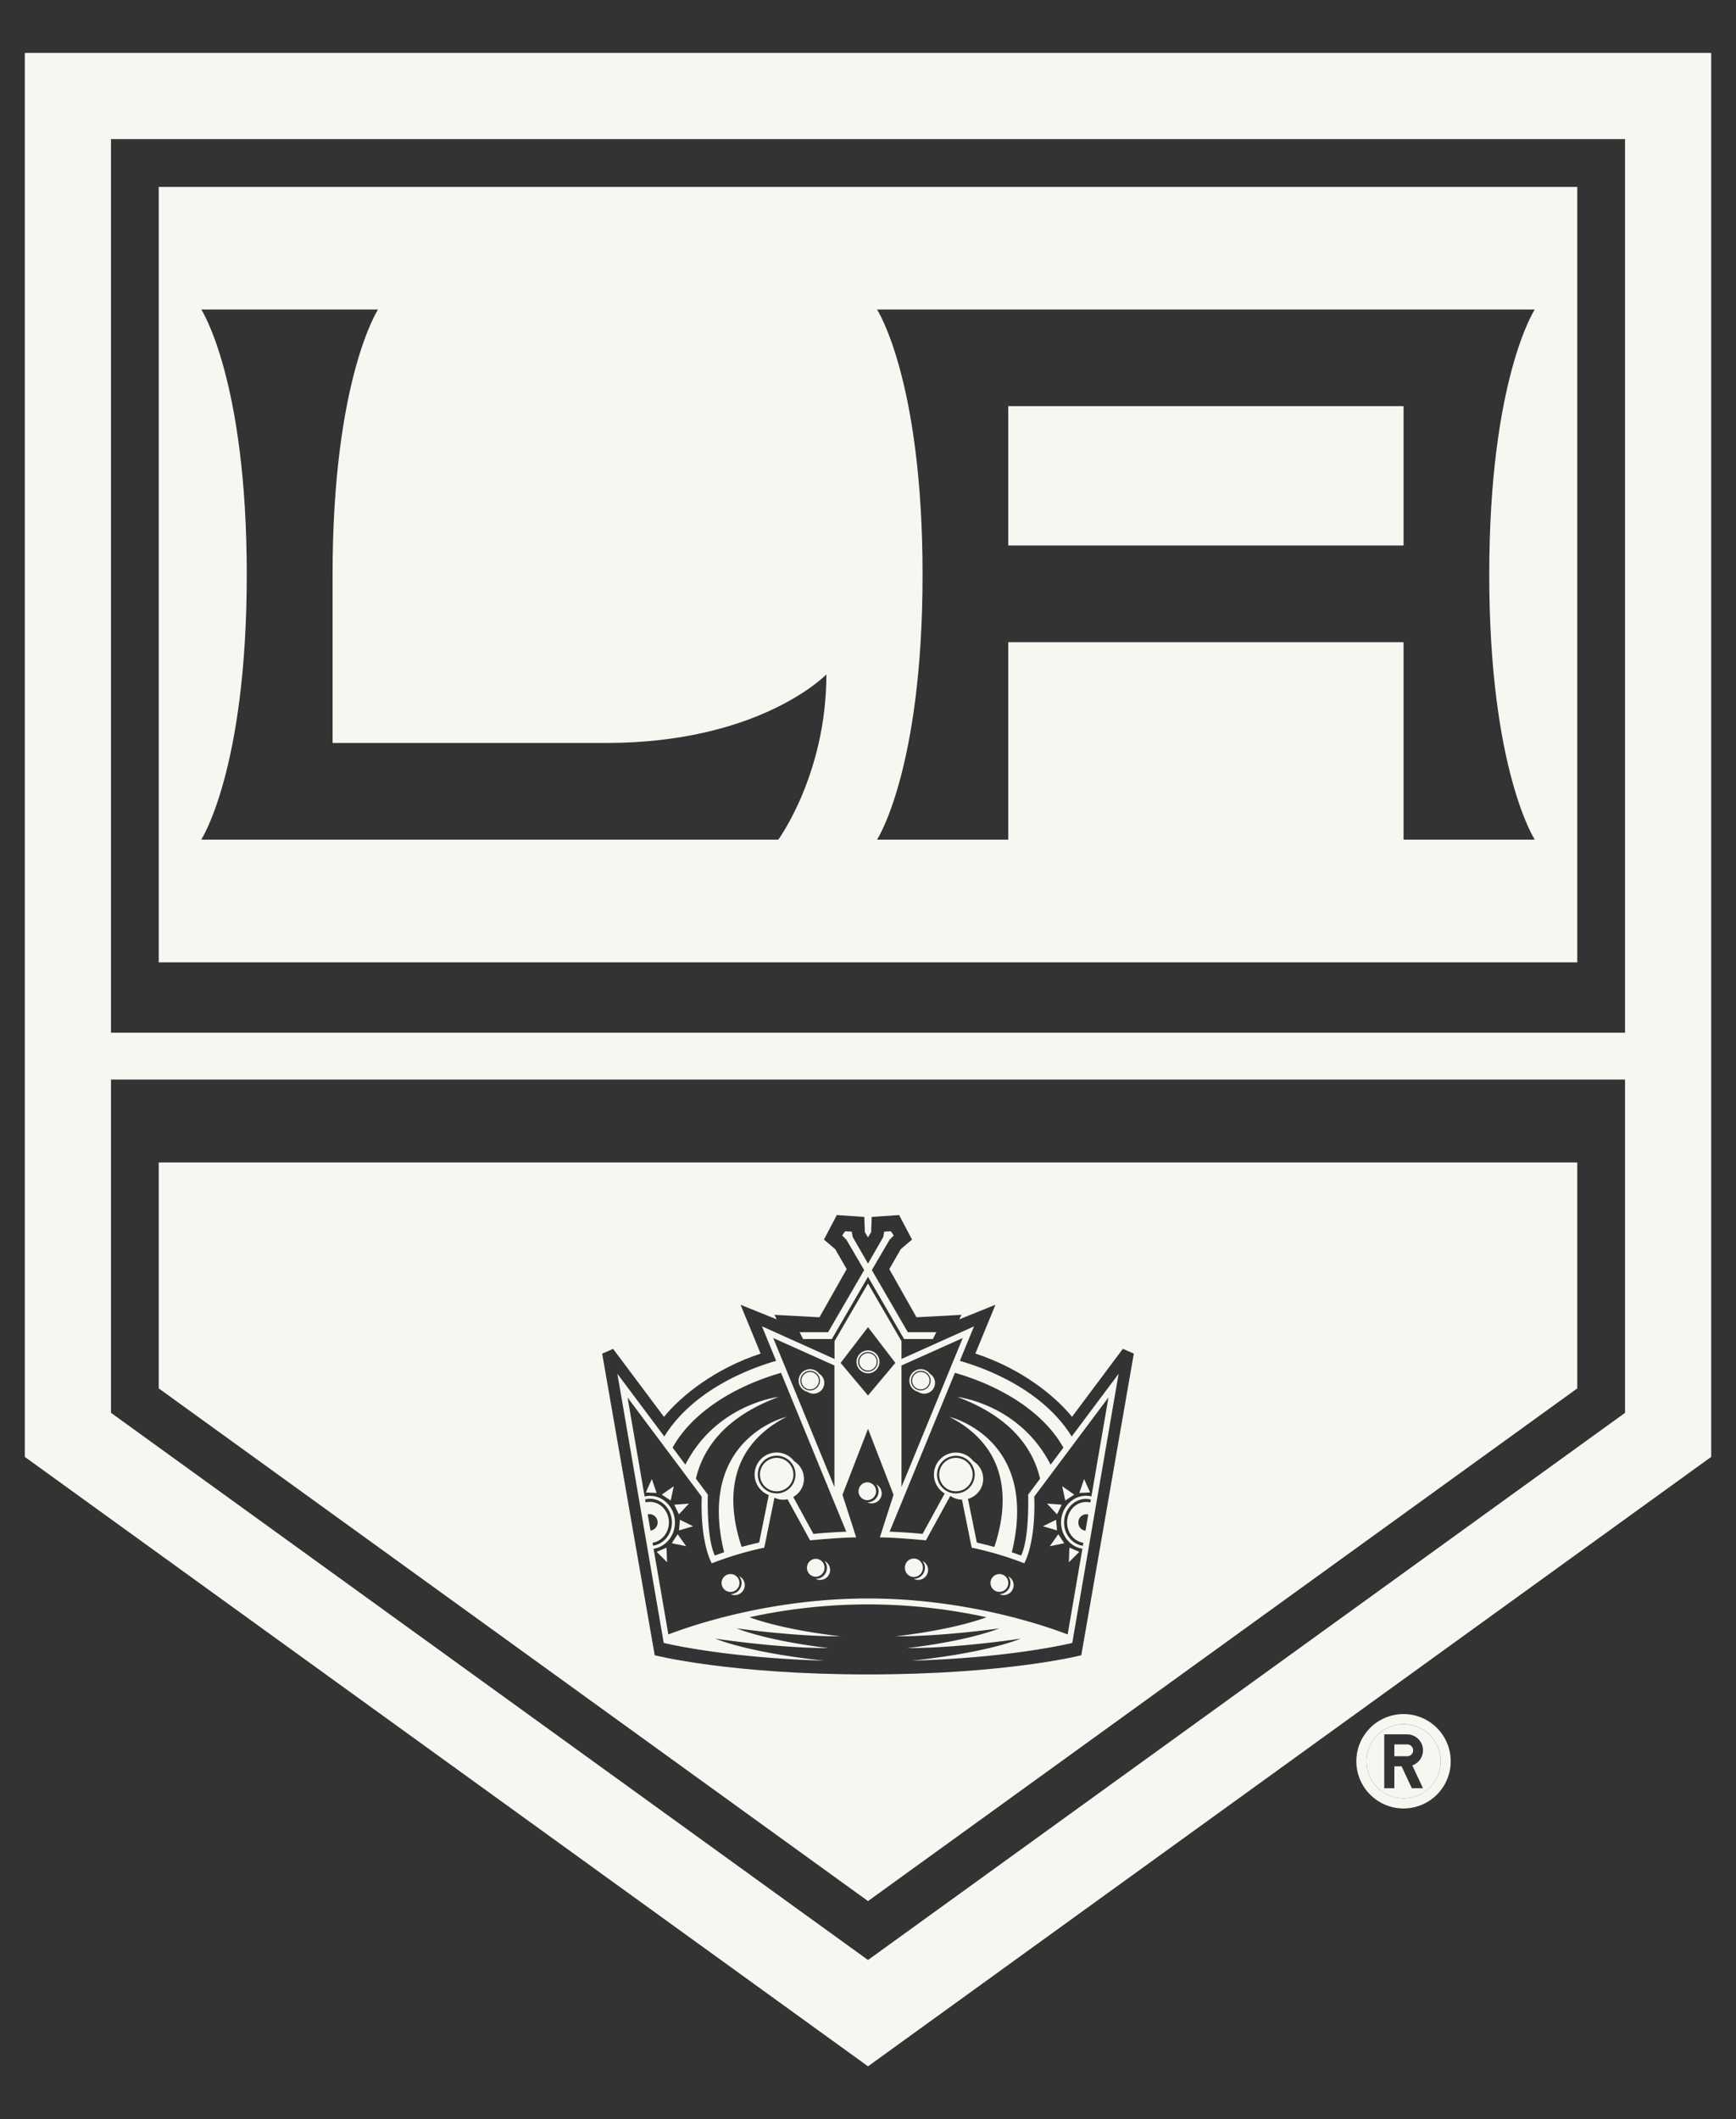 <svg id="Layer_1" data-name="Layer 1" xmlns="http://www.w3.org/2000/svg" viewBox="0 0 1400 1708.74"><rect x="0" y="0" width="1400" height="1708.74" fill="#333333" stroke="none"/><defs><style>.cls-1{fill:#f8f6f1;}</style></defs><path class="cls-1" d="M1131.93,1390.25a29.85,29.85,0,0,0-29.89,29.87v.06a29.89,29.89,0,1,0,29.89-29.93Zm15.63,51.59h-9l-8.24-17.64h-5.84v17.64h-8.16v-43.43h18.34a12.89,12.89,0,0,1,12.91,12.89h0a12.92,12.92,0,0,1-8.6,12.15Z"/><path class="cls-1" d="M1134.65,1406.54h-10.18v9.51h10.18a4.76,4.76,0,1,0,0-9.51Z"/><path class="cls-1" d="M1131.93,1382.07h0a38.05,38.05,0,1,0,38,38A38.07,38.07,0,0,0,1131.93,1382.07Zm0,67.94a29.86,29.86,0,0,1-29.89-29.83v-.06a29.89,29.89,0,1,1,29.89,29.89Z"/><path class="cls-1" d="M20,1174.71l10.91,7.87,653.64,472.33L700,1666.08l15.45-11.17,653.63-472.33,10.92-7.87V42.66H20ZM89.52,112.16h1221V832.67H89.52Zm0,758.3h1221v268.72L700,1580.36,89.52,1139.18h0Z"/><rect class="cls-1" x="813.1" y="327.49" width="318.81" height="112.33"/><path class="cls-1" d="M1272,1119.46V937.28H128v182.18l572,413.39Zm-786.38-28,8.83-3.86s34.57,46.23,41,54.82c14.21-17.35,41.26-38.92,77.94-51-2.91-7.05-16.16-39.38-16.16-39.38l29.18,11.79c-.92-1.86-1.85-3.66-1.85-3.66s31.35,1.65,36.3,1.95c2.52-4.48,19.61-34.69,21.93-38.81-2.07-3.55-8.55-14.88-9.24-16.11-1.06-.87-9.09-7.72-9.09-7.72l10.4-19.78,22.13,1.5s.36,10.4.47,12.3l2.52,4.17,2.55-4.17c.08-1.91.46-12.3.46-12.3l22.11-1.5,10.4,19.78s-8,6.85-9.08,7.72c-.7,1.23-7.19,12.56-9.24,16.11,2.31,4.12,19.4,34.33,21.92,38.81,4.94-.3,36.3-1.95,36.3-1.95s-.93,1.8-1.86,3.66L802.8,1052s-13.3,32.33-16.21,39.38c36.68,12,63.73,33.61,77.94,51,6.46-8.59,41-54.82,41-54.82l8.85,3.86L872,1334.65h0s-60.38,15.45-172,15.45-172-15.45-172-15.45Z"/><path class="cls-1" d="M1272,150.72H128V775.94H1272ZM627.67,677H162.29S199,620.77,199,463.3s-36.66-213.74-36.66-213.74h142.5s-36.63,56.32-36.63,213.74V599.06H488.77c124.58,0,177.67-55.3,177.67-55.3C666.44,624.23,627.67,677,627.67,677Zm610-427.43s-36.66,56.32-36.66,213.74S1237.71,677,1237.71,677h-105.8V517.82H813.1V677H707.31S744,620.77,744,463.3s-36.71-213.74-36.71-213.74Z"/><path class="cls-1" d="M806,1283.52a7.18,7.18,0,1,0-7.21-7.14v0A7.16,7.16,0,0,0,806,1283.52Z"/><polygon class="cls-1" points="529.6 1251.26 537.94 1259.64 537.53 1247.85 529.6 1251.26"/><path class="cls-1" d="M745.92,1264.14A8.91,8.91,0,0,1,737,1273h-.13a7.61,7.61,0,0,0,3.58.87h0a8,8,0,0,0,8-8.08,7.9,7.9,0,0,0-4.53-7.16,8.72,8.72,0,0,1,2,5.47Z"/><path class="cls-1" d="M737.19,1271.51a7.2,7.2,0,0,0,7-7.38,7.2,7.2,0,1,0-14.39,0,2.41,2.41,0,0,0,0,.38A7.19,7.19,0,0,0,737.19,1271.51Z"/><polygon class="cls-1" points="866.3 1205.12 856.63 1198.39 859.07 1209.91 866.3 1205.12"/><path class="cls-1" d="M806.09,1285.33a7.17,7.17,0,0,0,3.36.83h0a8.08,8.08,0,0,0,8-8.09,8,8,0,0,0-4.54-7.15,8.66,8.66,0,0,1,1.93,5.46A9,9,0,0,1,806.09,1285.33Z"/><polygon class="cls-1" points="856.22 1213.26 844.4 1212.34 852.43 1221.03 856.22 1213.26"/><polygon class="cls-1" points="851.66 1225.4 841.06 1230.61 852.43 1234 851.66 1225.4"/><polygon class="cls-1" points="874.26 1192.56 870.45 1203.79 879.12 1203.37 874.26 1192.56"/><path class="cls-1" d="M596.32,1276.38a7.21,7.21,0,0,0-14.42,0h0a7.21,7.21,0,0,0,14.42,0Z"/><path class="cls-1" d="M658,1271.34a7.24,7.24,0,0,0,0-14.47,7.26,7.26,0,0,0-7.23,7.26v.06a7.19,7.19,0,0,0,7.23,7.15Z"/><path class="cls-1" d="M596.09,1270.92a8.69,8.69,0,0,1,1.95,5.46,9,9,0,0,1-8.84,8.95,7.27,7.27,0,0,0,3.33.83h0a8.09,8.09,0,0,0,8.09-8.09A7.85,7.85,0,0,0,596.09,1270.92Z"/><polygon class="cls-1" points="520.87 1203.37 529.52 1203.79 525.69 1192.56 520.87 1203.37"/><path class="cls-1" d="M699.57,1209.61a7.22,7.22,0,0,0,0-14.43h0a7.25,7.25,0,0,0-7.22,7.27h0a7.19,7.19,0,0,0,7.23,7.16Z"/><path class="cls-1" d="M664.94,1258.66a8.71,8.71,0,0,1,1.95,5.47,8.9,8.9,0,0,1-8.9,8.9h-.15a7.51,7.51,0,0,0,3.6.87h0a8,8,0,0,0,8-8.08A7.92,7.92,0,0,0,664.94,1258.66Z"/><polygon class="cls-1" points="540.9 1209.91 543.34 1198.39 533.66 1205.12 540.9 1209.91"/><polygon class="cls-1" points="547.57 1234 558.89 1230.61 548.34 1225.4 547.57 1234"/><polygon class="cls-1" points="555.6 1212.34 543.76 1213.26 547.51 1221.03 555.6 1212.34"/><polygon class="cls-1" points="541.75 1244.31 553.36 1246.72 546.49 1237.04 541.75 1244.31"/><path class="cls-1" d="M653.33,1106.23h0a7,7,0,1,0,7,7A7,7,0,0,0,653.3,1106.23Z"/><path class="cls-1" d="M711.07,1204.16a8.12,8.12,0,0,0-4.53-7.27,9,9,0,0,1,2,5.56,8.9,8.9,0,0,1-8.93,8.85h-.12a7.38,7.38,0,0,0,3.55.88A8.1,8.1,0,0,0,711.07,1204.16Z"/><polygon class="cls-1" points="846.62 1246.72 858.23 1244.31 853.46 1237.04 846.62 1246.72"/><path class="cls-1" d="M700,1107.31a9.24,9.24,0,0,0,0-18.48h0a9.24,9.24,0,0,0-9.25,9.22v0a9.24,9.24,0,0,0,9.27,9.21Zm-7.95-9.26a7.92,7.92,0,0,1,7.93-7.88h0a7.87,7.87,0,0,1,7.86,7.88v0a7.9,7.9,0,1,1-15.8,0Z"/><path class="cls-1" d="M754.05,1115a8.6,8.6,0,0,0-4.11-7.31,9.1,9.1,0,0,0-7.32-3.71,9.25,9.25,0,0,0-2.26,18.22,8.76,8.76,0,0,0,4.94,1.55h0A8.75,8.75,0,0,0,754.05,1115Zm-11.43,6.12a7.9,7.9,0,1,1,7.88-7.87A7.91,7.91,0,0,1,742.62,1121.11Z"/><path class="cls-1" d="M604.4,1304a446.55,446.55,0,0,1,191.17,0c-29.78,10.91-73.51,15.39-73.51,15.39,29.42,0,61.47-3.39,83.93-6.43-29.78,11.28-74.64,15.91-74.64,15.91,33.15,0,69.55-4.44,91.94-7.62-32.81,12.61-88.13,17.75-88.13,17.75,81.37-2.26,129.57-14.3,129.57-14.3l37.38-217-37.84,50.55c-16.6-27-48.83-48.85-90.19-61l11.43-27.81L727,1095.73v-14.35l-27-46.49-27,46.49v14.36l-58.5-26.32,11.4,27.82c-41.34,12.14-73.57,34-90.17,61l-37.84-50.55,37.37,217s48.22,12,129.58,14.3h0s-55.31-5.14-88.1-17.75c22.36,3.18,58.73,7.62,91.89,7.62,0,0-44.84-4.63-74.65-15.91,22.5,3,54.49,6.43,84,6.43C677.91,1319.36,634.18,1314.88,604.4,1304Zm271-69.76a6.51,6.51,0,0,1-5.74-6.58h0a6.48,6.48,0,0,1,6.21-6.7,6.17,6.17,0,0,1,1.75.26Zm3.91-22.76a15.45,15.45,0,0,0-3.45-.4c-8.39,0-15.29,7.36-15.29,16.58,0,8.29,5.72,15.18,13.13,16.31l-.41,2.41h0c-8.57-1.27-15.17-9.2-15.17-18.72,0-10.56,8-19.1,17.75-19.1a18.8,18.8,0,0,1,3.86.51Zm-21.75-44.21h0L847.26,1181c-25-49-75.21-54.63-75.21-54.63,43,16,60.9,41.24,66.74,65.9l-9.63,12.86s1.21,34.65-5.66,49.12c-2.16-.77-4.68-1.7-7.52-2.62,22.4-92.21-50.26-109.2-50.26-109.2,51.35,26.52,46.58,73.82,36.15,104.87-4.32-1.13-9-2.37-14.1-3.5l-7.16-35.26a16.73,16.73,0,0,0,4.41-30.32,17.74,17.74,0,1,0-23.17,26L744,1236.79c-8.65-.87-17.51-1.44-26.55-1.81l52.65-128.07C811,1118.75,842.91,1140.77,857.55,1167.24Zm-86.61,36.92A15.19,15.19,0,1,1,786.07,1189,15.24,15.24,0,0,1,770.94,1204.16ZM727,1101l49.39-22.13L727,1199Zm-27-30.88,22.06,28.77h0L700,1125.18l-22.09-26.27Zm-76.43,8.75L672.92,1101v98Zm6.29,28h0L682.49,1235c-9,.37-17.91.94-26.51,1.81L639.69,1207a16.69,16.69,0,0,0,.74-28.82,17.59,17.59,0,0,0-14.08-7,17.73,17.73,0,0,0-6.38,34.29l-7.74,38.3c-5.15,1.13-9.84,2.37-14.11,3.5-10.45-31-15.24-78.36,36.14-104.86,0,0-72.64,17-50.3,109.19-2.8.92-5.32,1.85-7.49,2.62-6.87-14.47-5.66-49.12-5.66-49.12l-9.6-12.86c5.82-24.66,23.68-49.89,66.71-65.9,0,0-50.14,5.62-75.21,54.63l-10.29-13.75C557,1140.77,589,1118.74,629.86,1106.91Zm-3.51,97.25A15.19,15.19,0,1,1,641.52,1189,15.2,15.2,0,0,1,626.35,1204.16Zm-104,17a6.27,6.27,0,0,1,1.75-.26,6.68,6.68,0,0,1,.49,13.28Zm3.94,22.75c7.44-1.13,13.15-8,13.15-16.31,0-9.22-6.89-16.58-15.34-16.58a15.87,15.87,0,0,0-3.45.4l-.38-2.41a18.42,18.42,0,0,1,3.83-.51h0c9.84,0,17.76,8.54,17.76,19.1,0,9.52-6.59,17.45-15.19,18.72ZM539,1317.87l-11.91-69.08c9.73-1.55,17.22-10.46,17.22-21.16,0-11.85-9.06-21.53-20.21-21.53a23,23,0,0,0-4.25.52l-13.77-79.85,59.82,80c-1.26,38.2,8.13,53.75,8.13,53.75a267.29,267.29,0,0,1,42.32-12.62l8.19-40.3a15.7,15.7,0,0,0,10.55,1.23l18.2,33.15s24.79-2.37,37.2-2.37l-11.08-34.34,20.6-53.17,20.59,53.17-11.07,34.34c12.38,0,37.17,2.37,37.17,2.37l19.67-35.82c.1,0,.2.09.3.15a16.27,16.27,0,0,0,9.11,2.83l7.86,38.76A269.16,269.16,0,0,1,826,1260.47s9.37-15.55,8.08-53.75l59.85-80-13.77,79.85a22.57,22.57,0,0,0-4.27-.52c-11.13,0-20.18,9.68-20.18,21.53,0,10.7,7.49,19.61,17.19,21.16h0L861,1317.87c-18.84-7.26-82.21-29-161-29S557.84,1310.61,539,1317.87Z"/><path class="cls-1" d="M626.35,1175.48a13.49,13.49,0,1,0,13.5,13.54A13.52,13.52,0,0,0,626.35,1175.48Z"/><path class="cls-1" d="M660.64,1107.68a9.08,9.08,0,0,0-7.31-3.71,9.24,9.24,0,0,0-2.21,18.22,8.56,8.56,0,0,0,4.94,1.55h0a8.74,8.74,0,0,0,8.7-8.75A8.54,8.54,0,0,0,660.64,1107.68Zm-7.31,13.43a7.9,7.9,0,1,1,7.9-7.87A7.9,7.9,0,0,1,653.33,1121.11Z"/><path class="cls-1" d="M742.62,1106.23h0a7,7,0,0,0,0,14,7,7,0,1,0,0-14Z"/><path class="cls-1" d="M707,1098.05a7,7,0,1,0-7,7h0A7,7,0,0,0,707,1098.05Z"/><path class="cls-1" d="M770.94,1175.48A13.49,13.49,0,1,0,784.4,1189,13.54,13.54,0,0,0,770.94,1175.48Z"/><polygon class="cls-1" points="862.42 1247.85 862.01 1259.64 870.4 1251.26 862.42 1247.85"/><polygon class="cls-1" points="670.86 1079.67 700 1029.48 729.09 1079.67 752.3 1079.67 755.13 1074.17 732.12 1074.17 703.09 1024.07 717.35 999.72 720.77 996.16 718.38 992.71 713.1 993.08 712.28 997.45 700 1018.82 687.7 997.45 686.87 993.08 681.59 992.71 679.2 996.16 682.65 999.72 696.91 1024.07 667.82 1074.16 644.83 1074.16 647.67 1079.67 670.86 1079.67"/><polygon class="cls-1" points="873.28 1246.35 873.28 1246.35 873.28 1246.35 873.28 1246.35"/></svg>